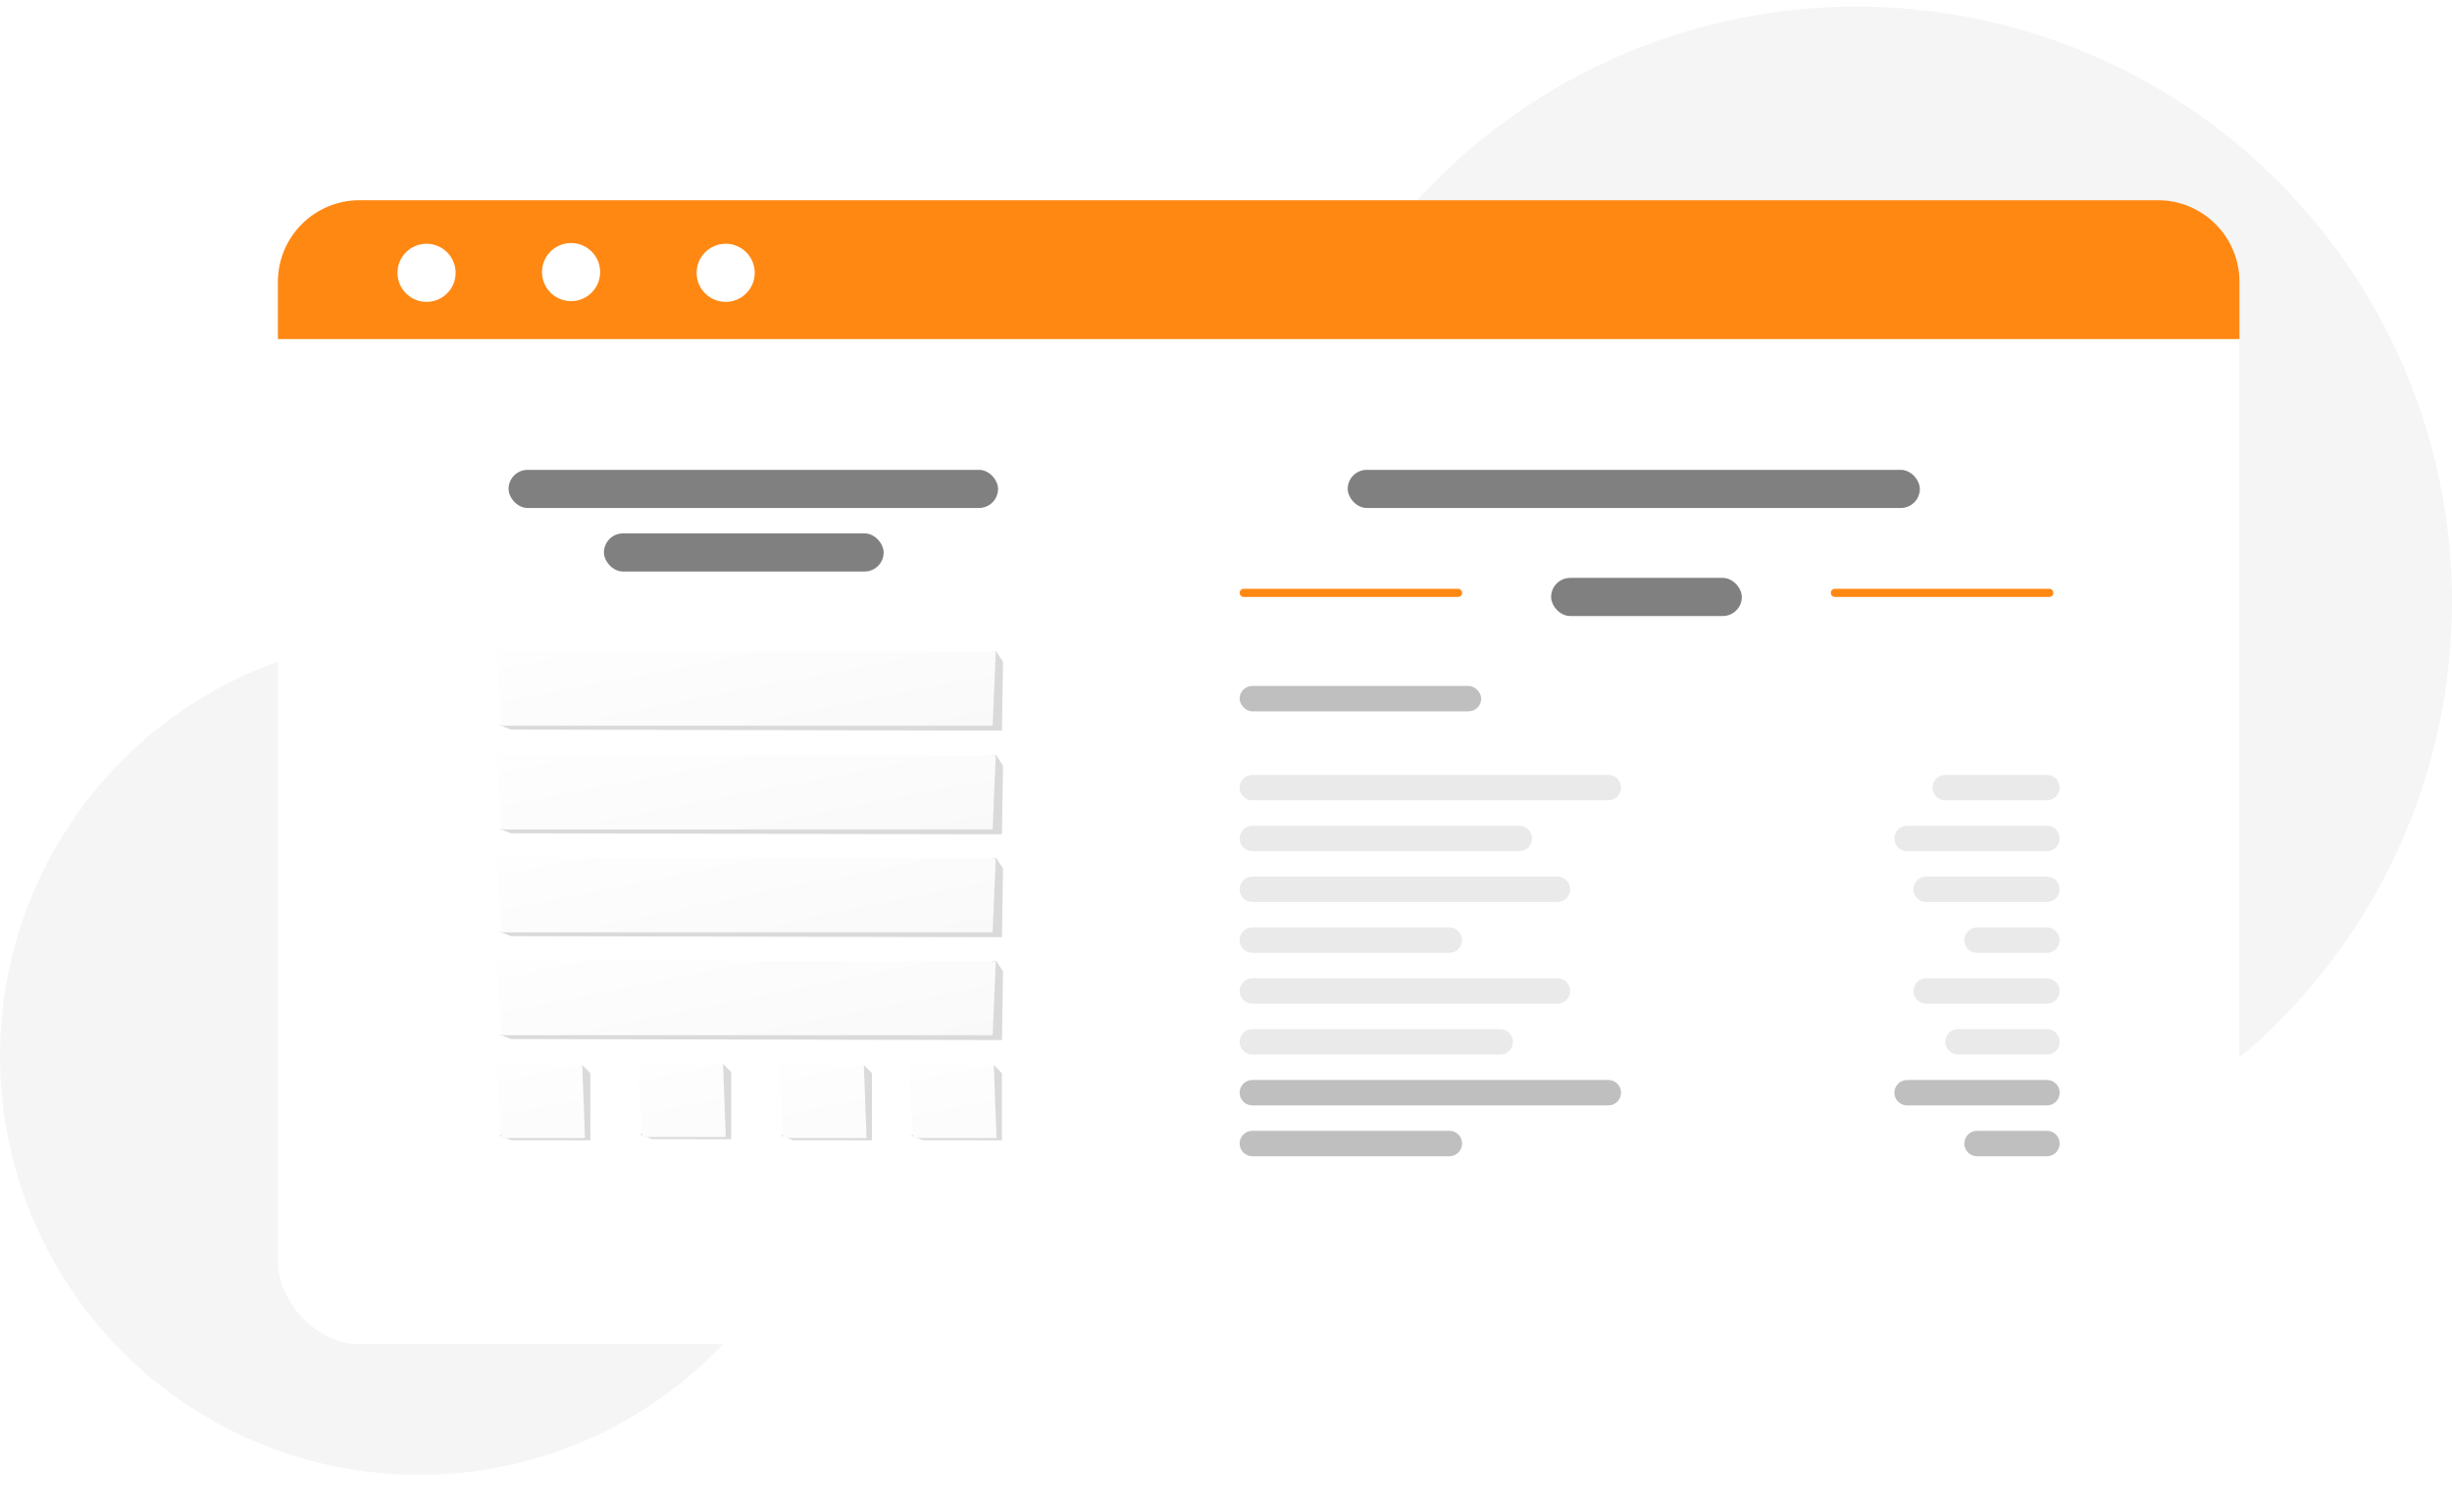 <svg width="300" height="185" viewBox="0 0 300 185" fill="none" xmlns="http://www.w3.org/2000/svg">
<circle cx="227.154" cy="73.654" r="72.846" transform="rotate(-180 227.154 73.654)" fill="#F5F5F5"/>
<circle cx="51.262" cy="129.238" r="51.262" transform="rotate(-180 51.262 129.238)" fill="#F5F5F5"/>
<g filter="url(#filter0_d_5180_60278)">
<rect x="30" y="20.5" width="240" height="140" rx="10" fill="white"/>
<path d="M30 30.5C30 24.977 34.477 20.5 40 20.5H260C265.523 20.5 270 24.977 270 30.5V37.5H30V30.5Z" fill="#FF8813"/>
<path d="M51.744 29.388C51.744 31.353 50.151 32.943 48.188 32.943C46.225 32.943 44.633 31.351 44.633 29.388C44.633 27.424 46.225 25.832 48.188 25.832C50.151 25.832 51.744 27.424 51.744 29.388Z" fill="white"/>
<path d="M65.96 32.852C67.923 32.802 69.474 31.171 69.425 29.208C69.375 27.245 67.744 25.693 65.781 25.743C63.818 25.792 62.267 27.423 62.316 29.387C62.365 31.349 63.997 32.901 65.96 32.852Z" fill="white"/>
<path d="M88.342 29.388C88.342 31.353 86.749 32.943 84.786 32.943C82.823 32.943 81.231 31.351 81.231 29.388C81.231 27.424 82.823 25.832 84.786 25.832C86.749 25.832 88.342 27.424 88.342 29.388Z" fill="white"/>
</g>
<path fill-rule="evenodd" clip-rule="evenodd" d="M121.886 117.587L122.719 118.883L122.59 127.284L62.54 127.157L61.117 126.621L121.886 117.587Z" fill="#DADADA"/>
<path fill-rule="evenodd" clip-rule="evenodd" d="M61.349 126.69L60.793 117.538L121.832 117.656L121.448 126.685L61.349 126.69Z" fill="url(#paint0_linear_5180_60278)"/>
<path fill-rule="evenodd" clip-rule="evenodd" d="M71.24 130.344L72.233 131.338L72.233 139.553L62.541 139.533L61.118 138.997L71.24 130.344Z" fill="#DADADA"/>
<path fill-rule="evenodd" clip-rule="evenodd" d="M88.467 130.211L89.46 131.205L89.46 139.42L79.767 139.401L78.345 138.864L88.467 130.211Z" fill="#DADADA"/>
<path fill-rule="evenodd" clip-rule="evenodd" d="M105.693 130.344L106.687 131.338L106.687 139.553L96.994 139.533L95.571 138.997L105.693 130.344Z" fill="#DADADA"/>
<path fill-rule="evenodd" clip-rule="evenodd" d="M121.592 130.344L122.585 131.338L122.585 139.553L112.892 139.533L111.47 138.997L121.592 130.344Z" fill="#DADADA"/>
<path fill-rule="evenodd" clip-rule="evenodd" d="M61.349 139.28L60.793 130.128L71.239 130.343L71.57 139.279L61.349 139.28Z" fill="url(#paint1_linear_5180_60278)"/>
<path fill-rule="evenodd" clip-rule="evenodd" d="M78.576 139.151L78.019 129.999L88.465 130.214L88.796 139.15L78.576 139.151Z" fill="url(#paint2_linear_5180_60278)"/>
<path fill-rule="evenodd" clip-rule="evenodd" d="M95.802 139.28L95.246 130.128L105.692 130.343L106.023 139.279L95.802 139.28Z" fill="url(#paint3_linear_5180_60278)"/>
<path fill-rule="evenodd" clip-rule="evenodd" d="M111.701 139.28L111.144 130.128L121.59 130.343L121.921 139.279L111.701 139.28Z" fill="url(#paint4_linear_5180_60278)"/>
<path fill-rule="evenodd" clip-rule="evenodd" d="M121.886 79.716L122.719 81.011L122.59 89.412L62.54 89.286L61.117 88.75L121.886 79.716Z" fill="#DADADA"/>
<path fill-rule="evenodd" clip-rule="evenodd" d="M61.349 88.819L60.793 79.667L121.832 79.785L121.448 88.814L61.349 88.819Z" fill="url(#paint5_linear_5180_60278)"/>
<path fill-rule="evenodd" clip-rule="evenodd" d="M121.886 92.408L122.719 93.703L122.59 102.104L62.54 101.978L61.117 101.441L121.886 92.408Z" fill="#DADADA"/>
<path fill-rule="evenodd" clip-rule="evenodd" d="M61.349 101.511L60.793 92.359L121.832 92.477L121.448 101.505L61.349 101.511Z" fill="url(#paint6_linear_5180_60278)"/>
<path fill-rule="evenodd" clip-rule="evenodd" d="M121.886 104.998L122.719 106.293L122.59 114.694L62.54 114.568L61.117 114.031L121.886 104.998Z" fill="#DADADA"/>
<path fill-rule="evenodd" clip-rule="evenodd" d="M61.349 114.1L60.793 104.949L121.832 105.067L121.448 114.095L61.349 114.1Z" fill="url(#paint7_linear_5180_60278)"/>
<rect x="73.891" y="65.277" width="34.222" height="4.667" rx="2.333" fill="#808080"/>
<rect opacity="0.5" x="151.668" y="83.945" width="29.556" height="3.111" rx="1.556" fill="#808080"/>
<rect x="62.223" y="57.5" width="59.889" height="4.667" rx="2.333" fill="#808080"/>
<rect x="164.891" y="57.5" width="70" height="4.667" rx="2.333" fill="#808080"/>
<rect x="189.777" y="70.723" width="23.333" height="4.667" rx="2.333" fill="#808080"/>
<line x1="152.168" y1="72.555" x2="178.39" y2="72.555" stroke="#FF8813" stroke-linecap="round"/>
<line x1="224.5" y1="72.555" x2="250.722" y2="72.555" stroke="#FF8813" stroke-linecap="round"/>
<path d="M196.779 94.832H153.224C152.364 94.832 151.668 95.528 151.668 96.388C151.668 97.247 152.364 97.943 153.224 97.943H196.779C197.638 97.943 198.335 97.247 198.335 96.388C198.335 95.528 197.638 94.832 196.779 94.832Z" fill="#EAEAEA"/>
<path d="M185.89 101.055H153.224C152.364 101.055 151.668 101.751 151.668 102.61C151.668 103.469 152.364 104.166 153.224 104.166H185.89C186.749 104.166 187.446 103.469 187.446 102.61C187.446 101.751 186.749 101.055 185.89 101.055Z" fill="#EAEAEA"/>
<path d="M190.557 107.277H153.224C152.364 107.277 151.668 107.974 151.668 108.833C151.668 109.692 152.364 110.388 153.224 110.388H190.557C191.416 110.388 192.112 109.692 192.112 108.833C192.112 107.974 191.416 107.277 190.557 107.277Z" fill="#EAEAEA"/>
<path d="M177.335 113.5H153.224C152.364 113.5 151.668 114.196 151.668 115.056C151.668 115.915 152.364 116.611 153.224 116.611H177.335C178.194 116.611 178.89 115.915 178.89 115.056C178.89 114.196 178.194 113.5 177.335 113.5Z" fill="#EAEAEA"/>
<path d="M190.557 119.723H153.224C152.364 119.723 151.668 120.419 151.668 121.278C151.668 122.137 152.364 122.834 153.224 122.834H190.557C191.416 122.834 192.112 122.137 192.112 121.278C192.112 120.419 191.416 119.723 190.557 119.723Z" fill="#EAEAEA"/>
<path d="M183.557 125.945H153.224C152.364 125.945 151.668 126.642 151.668 127.501C151.668 128.36 152.364 129.056 153.224 129.056H183.557C184.416 129.056 185.112 128.36 185.112 127.501C185.112 126.642 184.416 125.945 183.557 125.945Z" fill="#EAEAEA"/>
<path d="M196.779 132.168H153.224C152.364 132.168 151.668 132.864 151.668 133.724C151.668 134.583 152.364 135.279 153.224 135.279H196.779C197.638 135.279 198.335 134.583 198.335 133.724C198.335 132.864 197.638 132.168 196.779 132.168Z" fill="#BFBFBF"/>
<path d="M177.335 138.391H153.224C152.364 138.391 151.668 139.087 151.668 139.946C151.668 140.805 152.364 141.502 153.224 141.502H177.335C178.194 141.502 178.89 140.805 178.89 139.946C178.89 139.087 178.194 138.391 177.335 138.391Z" fill="#BFBFBF"/>
<path d="M250.445 94.832H238.001C237.142 94.832 236.445 95.528 236.445 96.388C236.445 97.247 237.142 97.943 238.001 97.943H250.445C251.304 97.943 252.001 97.247 252.001 96.388C252.001 95.528 251.304 94.832 250.445 94.832Z" fill="#EAEAEA"/>
<path d="M250.444 101.055H233.333C232.474 101.055 231.777 101.751 231.777 102.61C231.777 103.469 232.474 104.166 233.333 104.166H250.444C251.303 104.166 252 103.469 252 102.61C252 101.751 251.303 101.055 250.444 101.055Z" fill="#EAEAEA"/>
<path d="M250.443 107.277H235.665C234.806 107.277 234.109 107.974 234.109 108.833C234.109 109.692 234.806 110.388 235.665 110.388H250.443C251.302 110.388 251.998 109.692 251.998 108.833C251.998 107.974 251.302 107.277 250.443 107.277Z" fill="#EAEAEA"/>
<path d="M250.443 113.5H241.888C241.028 113.5 240.332 114.196 240.332 115.056C240.332 115.915 241.028 116.611 241.888 116.611H250.443C251.302 116.611 251.999 115.915 251.999 115.056C251.999 114.196 251.302 113.5 250.443 113.5Z" fill="#EAEAEA"/>
<path d="M250.443 119.723H235.665C234.806 119.723 234.109 120.419 234.109 121.278C234.109 122.137 234.806 122.834 235.665 122.834H250.443C251.302 122.834 251.998 122.137 251.998 121.278C251.998 120.419 251.302 119.723 250.443 119.723Z" fill="#EAEAEA"/>
<path d="M250.444 125.945H239.556C238.696 125.945 238 126.642 238 127.501C238 128.36 238.696 129.056 239.556 129.056H250.444C251.304 129.056 252 128.36 252 127.501C252 126.642 251.304 125.945 250.444 125.945Z" fill="#EAEAEA"/>
<path d="M250.444 132.168H233.333C232.474 132.168 231.777 132.864 231.777 133.724C231.777 134.583 232.474 135.279 233.333 135.279H250.444C251.303 135.279 252 134.583 252 133.724C252 132.864 251.303 132.168 250.444 132.168Z" fill="#BFBFBF"/>
<path d="M250.443 138.391H241.888C241.028 138.391 240.332 139.087 240.332 139.946C240.332 140.805 241.028 141.502 241.888 141.502H250.443C251.302 141.502 251.999 140.805 251.999 139.946C251.999 139.087 251.302 138.391 250.443 138.391Z" fill="#BFBFBF"/>
<defs>
<filter id="filter0_d_5180_60278" x="14" y="4.5" width="280" height="180" filterUnits="userSpaceOnUse" color-interpolation-filters="sRGB">
<feFlood flood-opacity="0" result="BackgroundImageFix"/>
<feColorMatrix in="SourceAlpha" type="matrix" values="0 0 0 0 0 0 0 0 0 0 0 0 0 0 0 0 0 0 127 0" result="hardAlpha"/>
<feOffset dx="4" dy="4"/>
<feGaussianBlur stdDeviation="10"/>
<feComposite in2="hardAlpha" operator="out"/>
<feColorMatrix type="matrix" values="0 0 0 0 0 0 0 0 0 0 0 0 0 0 0 0 0 0 0.25 0"/>
<feBlend mode="normal" in2="BackgroundImageFix" result="effect1_dropShadow_5180_60278"/>
<feBlend mode="normal" in="SourceGraphic" in2="effect1_dropShadow_5180_60278" result="shape"/>
</filter>
<linearGradient id="paint0_linear_5180_60278" x1="80.008" y1="135.023" x2="75.184" y2="110.586" gradientUnits="userSpaceOnUse">
<stop stop-color="#F9F9F9"/>
<stop offset="1" stop-color="white"/>
</linearGradient>
<linearGradient id="paint1_linear_5180_60278" x1="80.008" y1="147.613" x2="75.184" y2="123.175" gradientUnits="userSpaceOnUse">
<stop stop-color="#F9F9F9"/>
<stop offset="1" stop-color="white"/>
</linearGradient>
<linearGradient id="paint2_linear_5180_60278" x1="97.235" y1="147.484" x2="92.411" y2="123.047" gradientUnits="userSpaceOnUse">
<stop stop-color="#F9F9F9"/>
<stop offset="1" stop-color="white"/>
</linearGradient>
<linearGradient id="paint3_linear_5180_60278" x1="114.462" y1="147.613" x2="109.638" y2="123.175" gradientUnits="userSpaceOnUse">
<stop stop-color="#F9F9F9"/>
<stop offset="1" stop-color="white"/>
</linearGradient>
<linearGradient id="paint4_linear_5180_60278" x1="130.36" y1="147.613" x2="125.536" y2="123.175" gradientUnits="userSpaceOnUse">
<stop stop-color="#F9F9F9"/>
<stop offset="1" stop-color="white"/>
</linearGradient>
<linearGradient id="paint5_linear_5180_60278" x1="80.008" y1="97.152" x2="75.184" y2="72.715" gradientUnits="userSpaceOnUse">
<stop stop-color="#F9F9F9"/>
<stop offset="1" stop-color="white"/>
</linearGradient>
<linearGradient id="paint6_linear_5180_60278" x1="80.008" y1="109.843" x2="75.184" y2="85.406" gradientUnits="userSpaceOnUse">
<stop stop-color="#F9F9F9"/>
<stop offset="1" stop-color="white"/>
</linearGradient>
<linearGradient id="paint7_linear_5180_60278" x1="80.008" y1="122.433" x2="75.184" y2="97.996" gradientUnits="userSpaceOnUse">
<stop stop-color="#F9F9F9"/>
<stop offset="1" stop-color="white"/>
</linearGradient>
</defs>
</svg>

